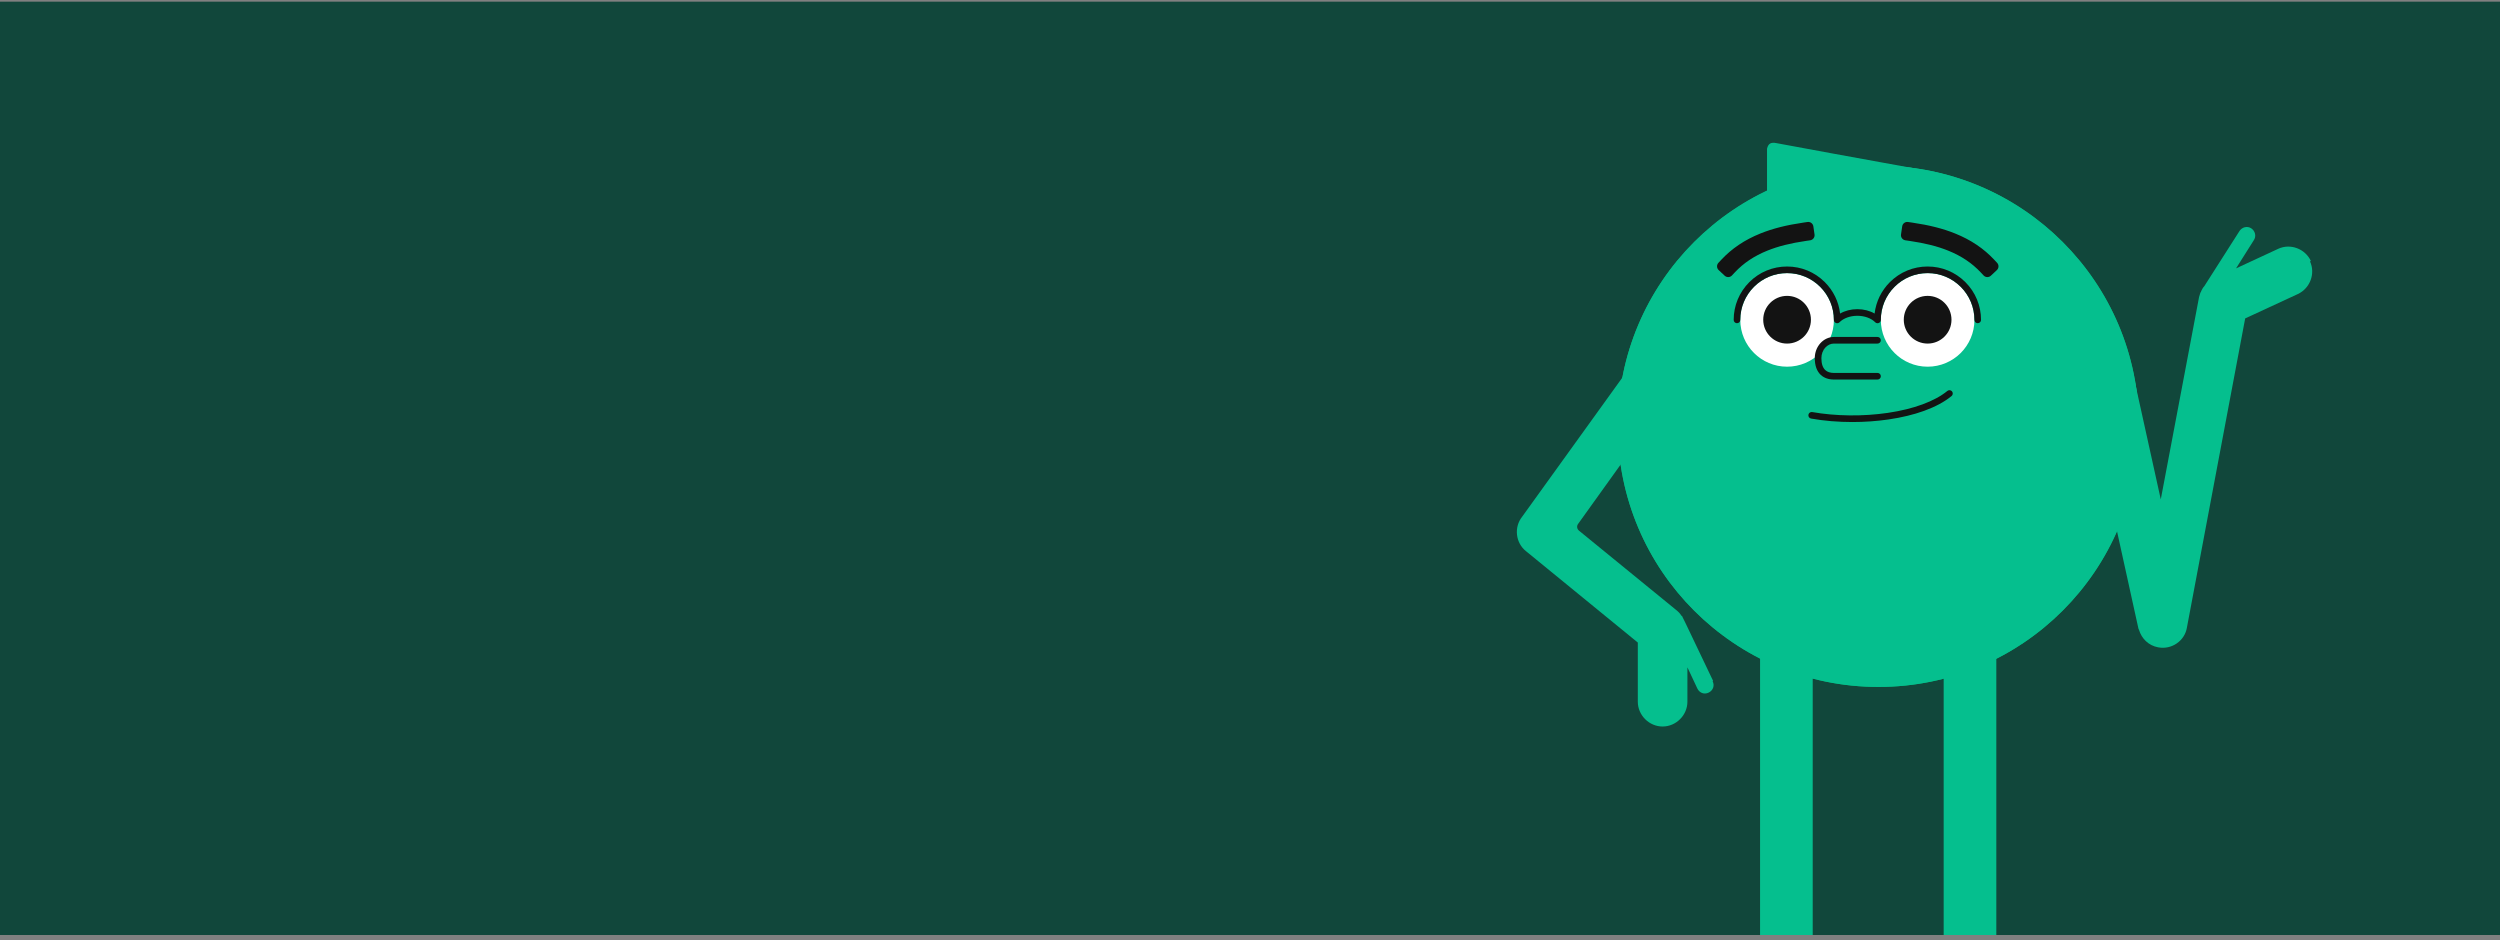<svg width="375" height="141" viewBox="0 0 375 141" fill="none" xmlns="http://www.w3.org/2000/svg">
  <rect x="0" y="0" width="375" height="141" fill="#808080" stroke="none"/>
  <g clip-path="url(#clip0_3710_23005)">
    <path d="M375 0.25H0V140.25H375V0.25Z" fill="#11473b" />
    <path
      d="M281.761 103.04C303.351 103.04 320.853 85.537 320.853 63.947C320.853 42.358 303.351 24.855 281.761 24.855C260.171 24.855 242.669 42.358 242.669 63.947C242.669 85.537 260.171 103.04 281.761 103.04Z"
      fill="#00B571" />
    <path
      d="M281.761 103.04C303.351 103.04 320.853 85.537 320.853 63.947C320.853 42.358 303.351 24.855 281.761 24.855C260.171 24.855 242.669 42.358 242.669 63.947C242.669 85.537 260.171 103.04 281.761 103.04Z"
      fill="#05BF8E" />
    <path
      d="M291.551 26.552C291.551 26.095 291.224 26.03 290.833 25.965C290.441 25.899 289.984 25.834 289.593 25.703C284.698 24.79 279.803 23.941 274.909 23.028C272.102 22.506 269.231 21.984 266.425 21.461C265.707 21.331 265.25 21.461 265.054 22.31V34.449C265.054 35.428 265.119 35.493 266.098 35.232C272.037 33.339 277.911 31.447 283.85 29.554C286.199 28.771 288.614 28.053 290.963 27.27C291.42 27.139 291.616 26.944 291.551 26.552Z"
      fill="#05BF8E" />
    <path
      d="M256.962 102.125L252.785 93.379L252.393 92.596C252.393 92.466 252.263 92.4 252.197 92.335C252.002 92.009 251.741 91.748 251.414 91.487L236.861 79.609C236.534 79.348 236.469 78.891 236.73 78.565L251.284 58.268C252.459 56.637 252.067 54.287 250.435 53.113C248.804 51.938 246.454 52.33 245.28 53.961L228.311 77.521C227.071 79.087 227.333 81.436 228.899 82.676L245.671 96.382V105.257C245.671 107.28 247.368 108.977 249.391 108.977C251.414 108.977 253.111 107.28 253.111 105.257V100.101L254.612 103.299C254.938 103.952 255.656 104.213 256.309 103.887C256.961 103.56 257.223 102.842 256.896 102.19L256.962 102.125Z"
      fill="#05BF8E" />
    <path
      d="M346.631 39.147C345.783 37.32 343.564 36.471 341.737 37.32L335.406 40.257L338.082 36.015C338.474 35.427 338.278 34.644 337.691 34.253C337.103 33.861 336.32 34.057 335.929 34.644L330.642 42.932C330.447 43.128 330.316 43.389 330.186 43.65C330.186 43.715 330.12 43.846 330.055 43.911C329.99 44.107 329.925 44.303 329.859 44.564L324.116 74.911L319.939 55.985C319.483 53.962 317.525 52.722 315.501 53.179C313.478 53.635 312.238 55.593 312.695 57.616L320.722 94.098C320.722 94.228 320.788 94.359 320.853 94.49C321.245 95.795 322.289 96.839 323.725 97.1C325.748 97.492 327.705 96.121 328.032 94.163L336.777 47.762L344.674 44.107C346.501 43.259 347.349 41.04 346.501 39.212L346.631 39.147Z"
      fill="#05BF8E" />
    <path
      d="M268.187 93.445H267.73C265.707 93.445 264.01 95.142 264.01 97.165V146.177C264.01 146.634 263.684 146.96 263.227 146.96H256.439C255.265 146.96 254.351 147.874 254.351 149.049V149.897C254.351 151.007 255.265 151.92 256.374 151.92H270.797C271.384 151.92 271.907 151.398 271.907 150.811V97.231C271.907 95.207 270.21 93.511 268.187 93.511L268.187 93.445Z"
      fill="#05BF8E" />
    <path
      d="M295.727 93.445H295.27C293.247 93.445 291.55 95.142 291.55 97.165V146.177C291.55 146.634 291.224 146.96 290.767 146.96H283.98C282.805 146.96 281.892 147.874 281.892 149.049V149.897C281.892 151.007 282.805 151.92 283.915 151.92H298.338C298.925 151.92 299.447 151.398 299.447 150.811V97.231C299.447 95.207 297.75 93.511 295.727 93.511L295.727 93.445Z"
      fill="#05BF8E" />
    <path
      d="M277.847 63.305C275.731 63.305 273.631 63.131 271.664 62.786C271.395 62.739 271.215 62.482 271.262 62.212C271.309 61.943 271.566 61.763 271.836 61.81C273.6 62.12 275.485 62.288 277.439 62.309C279.387 62.33 281.308 62.204 283.149 61.935C287.031 61.368 290.212 60.198 292.105 58.64C292.317 58.466 292.629 58.497 292.803 58.708C292.977 58.919 292.946 59.232 292.735 59.405C291.679 60.274 290.29 61.022 288.608 61.63C287.038 62.197 285.249 62.63 283.292 62.916C281.516 63.175 279.675 63.305 277.847 63.305Z"
      fill="#131313" />
    <path
      d="M268.062 55.004C271.938 55.004 275.081 51.862 275.081 47.985C275.081 44.109 271.938 40.967 268.062 40.967C264.186 40.967 261.043 44.109 261.043 47.985C261.043 51.862 264.186 55.004 268.062 55.004Z"
      fill="white" />
    <path
      d="M268.062 51.537C270.038 51.537 271.64 49.935 271.64 47.959C271.64 45.983 270.038 44.381 268.062 44.381C266.086 44.381 264.484 45.983 264.484 47.959C264.484 49.935 266.086 51.537 268.062 51.537Z"
      fill="#131313" />
    <path
      d="M289.145 55.004C293.021 55.004 296.164 51.862 296.164 47.985C296.164 44.109 293.021 40.967 289.145 40.967C285.269 40.967 282.126 44.109 282.126 47.985C282.126 51.862 285.269 55.004 289.145 55.004Z"
      fill="white" />
    <path
      d="M289.145 51.537C291.121 51.537 292.723 49.935 292.723 47.959C292.723 45.983 291.121 44.381 289.145 44.381C287.169 44.381 285.567 45.983 285.567 47.959C285.567 49.935 287.169 51.537 289.145 51.537Z"
      fill="#131313" />
    <path
      d="M281.631 56.93H275.077C274.288 56.93 273.613 56.693 273.126 56.245C272.523 55.691 272.218 54.842 272.218 53.724C272.218 52.881 272.514 52.087 273.053 51.486C273.59 50.888 274.328 50.545 275.077 50.545H281.631C281.904 50.545 282.126 50.767 282.126 51.04C282.126 51.314 281.904 51.536 281.631 51.536H275.077C274.602 51.536 274.145 51.753 273.79 52.148C273.415 52.566 273.209 53.126 273.209 53.724C273.209 54.554 273.407 55.157 273.797 55.516C274.102 55.797 274.533 55.94 275.077 55.94H281.631C281.904 55.94 282.126 56.161 282.126 56.435C282.126 56.709 281.904 56.93 281.631 56.93Z"
      fill="#131313" />
    <path
      d="M294.808 42.322C293.295 40.81 291.284 39.977 289.145 39.977C287.005 39.977 284.994 40.81 283.481 42.322C282.195 43.608 281.401 45.254 281.191 47.033C280.463 46.609 279.562 46.376 278.603 46.376C277.644 46.376 276.743 46.609 276.015 47.033C275.805 45.254 275.011 43.608 273.725 42.322C272.212 40.81 270.201 39.977 268.062 39.977C265.922 39.977 263.911 40.81 262.398 42.322C260.885 43.835 260.052 45.847 260.052 47.986C260.052 48.26 260.274 48.481 260.548 48.481C260.821 48.481 261.043 48.26 261.043 47.986C261.043 46.111 261.773 44.349 263.099 43.023C264.424 41.697 266.187 40.967 268.062 40.967C269.936 40.967 271.699 41.697 273.024 43.023C274.35 44.349 275.08 46.111 275.08 47.986C275.08 48.002 275.081 48.019 275.083 48.035C275.083 48.042 275.085 48.049 275.086 48.057C275.087 48.065 275.088 48.074 275.09 48.083C275.091 48.091 275.094 48.099 275.096 48.107C275.098 48.115 275.099 48.122 275.102 48.13C275.104 48.138 275.107 48.145 275.11 48.153C275.112 48.161 275.115 48.168 275.118 48.176C275.121 48.183 275.124 48.19 275.128 48.197C275.131 48.204 275.135 48.212 275.139 48.219C275.142 48.226 275.146 48.233 275.15 48.239C275.155 48.246 275.159 48.254 275.164 48.261C275.168 48.268 275.174 48.275 275.179 48.282C275.183 48.288 275.188 48.294 275.193 48.3C275.202 48.312 275.213 48.323 275.224 48.334C275.224 48.335 275.225 48.336 275.225 48.336C275.226 48.337 275.227 48.337 275.227 48.338C275.238 48.349 275.25 48.359 275.262 48.369C275.267 48.374 275.274 48.378 275.28 48.383C275.287 48.388 275.293 48.393 275.3 48.398C275.308 48.403 275.315 48.407 275.322 48.411C275.329 48.415 275.335 48.419 275.342 48.423C275.349 48.427 275.357 48.43 275.365 48.434C275.372 48.437 275.379 48.441 275.386 48.444C275.393 48.447 275.401 48.449 275.408 48.452C275.416 48.455 275.424 48.458 275.432 48.46C275.439 48.462 275.447 48.464 275.454 48.466C275.462 48.468 275.47 48.47 275.479 48.472C275.487 48.474 275.496 48.474 275.505 48.476C275.512 48.477 275.519 48.478 275.527 48.479C275.559 48.482 275.592 48.482 275.624 48.479C275.632 48.478 275.639 48.477 275.646 48.476C275.655 48.474 275.664 48.474 275.672 48.472C275.681 48.47 275.689 48.468 275.697 48.466C275.704 48.464 275.712 48.462 275.719 48.46C275.727 48.458 275.735 48.455 275.743 48.452C275.75 48.449 275.758 48.447 275.765 48.444C275.772 48.441 275.779 48.437 275.786 48.434C275.794 48.43 275.802 48.427 275.809 48.423C275.816 48.419 275.822 48.415 275.829 48.411C275.836 48.407 275.844 48.403 275.851 48.398C275.858 48.393 275.865 48.388 275.871 48.383C275.877 48.378 275.884 48.374 275.89 48.369C275.902 48.359 275.913 48.349 275.924 48.338C275.925 48.337 275.925 48.337 275.926 48.336C276.533 47.729 277.534 47.367 278.603 47.367C279.672 47.367 280.673 47.729 281.28 48.336C281.292 48.348 281.304 48.359 281.317 48.369C281.322 48.374 281.328 48.378 281.334 48.382C281.341 48.387 281.348 48.393 281.356 48.398C281.363 48.403 281.37 48.407 281.377 48.411C281.384 48.415 281.39 48.419 281.397 48.423C281.405 48.427 281.412 48.43 281.42 48.434C281.427 48.437 281.434 48.441 281.441 48.444C281.449 48.447 281.456 48.449 281.463 48.452C281.471 48.455 281.479 48.458 281.487 48.46C281.494 48.462 281.502 48.464 281.509 48.466C281.518 48.468 281.526 48.47 281.534 48.472C281.543 48.474 281.551 48.474 281.56 48.476C281.567 48.477 281.575 48.478 281.582 48.479C281.598 48.48 281.614 48.481 281.631 48.481C281.647 48.481 281.663 48.48 281.68 48.479C281.687 48.478 281.694 48.477 281.702 48.476C281.71 48.474 281.719 48.474 281.728 48.472C281.736 48.47 281.744 48.468 281.752 48.466C281.76 48.464 281.767 48.462 281.775 48.46C281.783 48.458 281.79 48.455 281.798 48.452C281.806 48.449 281.813 48.447 281.82 48.444C281.828 48.441 281.835 48.437 281.842 48.434C281.849 48.43 281.857 48.427 281.864 48.423C281.871 48.419 281.878 48.415 281.885 48.411C281.892 48.407 281.899 48.403 281.906 48.398C281.913 48.393 281.92 48.387 281.928 48.382C281.933 48.378 281.939 48.374 281.945 48.369C281.97 48.348 281.993 48.325 282.014 48.3C282.019 48.294 282.023 48.288 282.027 48.283C282.032 48.276 282.038 48.269 282.043 48.261C282.048 48.254 282.052 48.247 282.056 48.239C282.06 48.233 282.064 48.226 282.068 48.219C282.072 48.212 282.075 48.204 282.079 48.197C282.082 48.19 282.085 48.183 282.088 48.176C282.092 48.168 282.094 48.161 282.097 48.153C282.099 48.145 282.102 48.138 282.105 48.13C282.107 48.122 282.109 48.115 282.111 48.107C282.113 48.099 282.115 48.091 282.117 48.083C282.118 48.074 282.119 48.065 282.121 48.056C282.122 48.049 282.123 48.042 282.124 48.035C282.125 48.019 282.126 48.002 282.126 47.986C282.126 46.111 282.856 44.349 284.182 43.023C285.508 41.697 287.27 40.967 289.145 40.967C291.02 40.967 292.782 41.697 294.108 43.023C295.433 44.349 296.163 46.111 296.163 47.986C296.163 48.26 296.385 48.481 296.659 48.481C296.932 48.481 297.154 48.26 297.154 47.986C297.154 45.847 296.321 43.835 294.808 42.322Z"
      fill="#131313" />
    <path
      d="M258.703 41.356L257.802 40.514C257.491 40.224 257.474 39.736 257.765 39.425L258.185 38.974C259.776 37.272 261.695 35.981 264.051 35.028C265.892 34.284 267.947 33.763 270.518 33.388L271.128 33.299C271.549 33.238 271.94 33.529 272.002 33.951L272.179 35.171C272.241 35.592 271.949 35.983 271.528 36.045L270.918 36.133C268.572 36.475 266.721 36.941 265.092 37.6C263.117 38.398 261.522 39.468 260.213 40.868L259.792 41.319C259.501 41.63 259.014 41.647 258.703 41.356Z"
      fill="#131313" />
    <path
      d="M298.628 41.356C298.317 41.647 297.829 41.63 297.539 41.319L297.118 40.868C295.809 39.468 294.213 38.398 292.239 37.6C290.61 36.941 288.758 36.475 286.413 36.133L285.803 36.045C285.382 35.983 285.09 35.592 285.151 35.171L285.329 33.951C285.39 33.529 285.782 33.238 286.203 33.299L286.813 33.388C289.384 33.763 291.438 34.284 293.279 35.028C295.636 35.981 297.555 37.272 299.145 38.974L299.566 39.425C299.857 39.736 299.84 40.224 299.529 40.514L298.628 41.356Z"
      fill="#131313" />
  </g>
  <defs>
    <clipPath id="clip0_3710_23005">
      <rect width="375" height="140" fill="white" transform="translate(0 0.25)" />
    </clipPath>
  </defs>
</svg>
